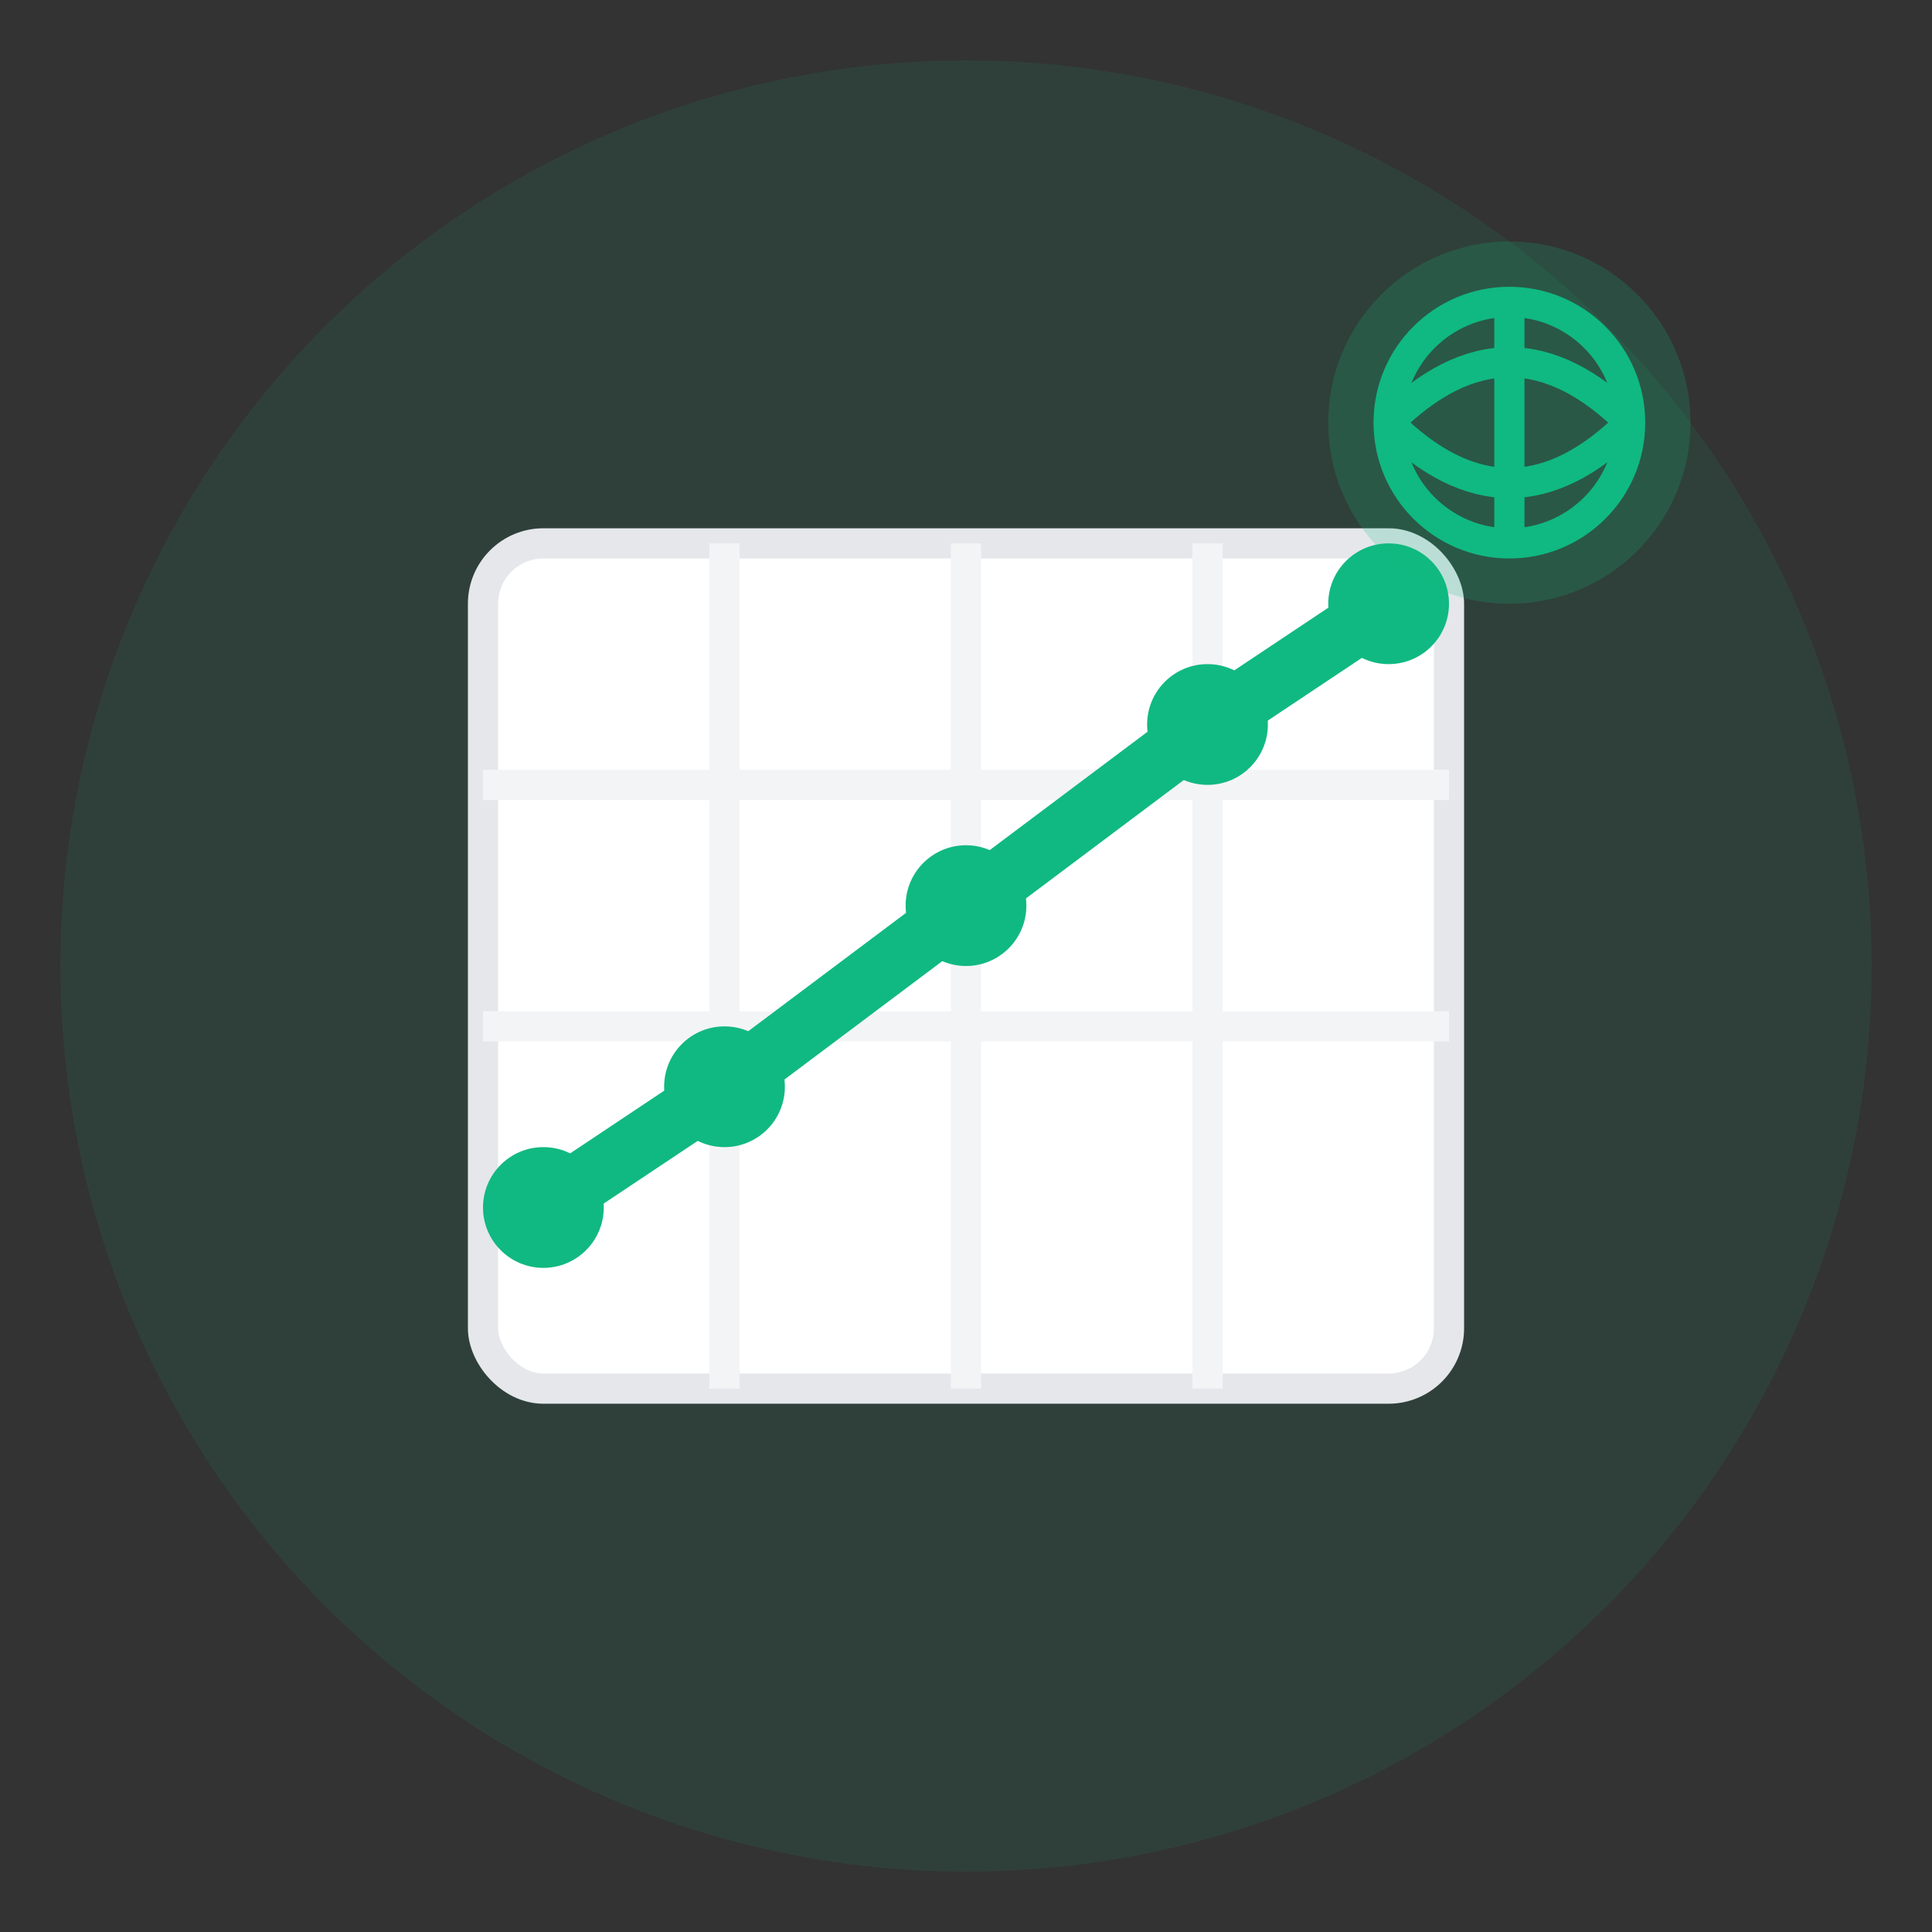 <svg width="64" height="64" viewBox="0 0 64 64" xmlns="http://www.w3.org/2000/svg">
  <rect x="0" y="0" width="64" height="64" fill="#333333" stroke="none"/>
  <!-- Background circle -->
  <circle cx="32" cy="32" r="30" fill="#10B981" opacity="0.1"/>
  
  <!-- Market trend chart -->
  <rect x="16" y="18" width="32" height="28" rx="2" fill="#fff" stroke="#E5E7EB" stroke-width="1"/>
  
  <!-- Chart grid lines -->
  <line x1="16" y1="26" x2="48" y2="26" stroke="#F3F4F6" stroke-width="1"/>
  <line x1="16" y1="34" x2="48" y2="34" stroke="#F3F4F6" stroke-width="1"/>
  <line x1="24" y1="18" x2="24" y2="46" stroke="#F3F4F6" stroke-width="1"/>
  <line x1="32" y1="18" x2="32" y2="46" stroke="#F3F4F6" stroke-width="1"/>
  <line x1="40" y1="18" x2="40" y2="46" stroke="#F3F4F6" stroke-width="1"/>
  
  <!-- Upward trending line -->
  <path d="M 18 40 L 24 36 L 32 30 L 40 24 L 46 20" stroke="#10B981" stroke-width="2" fill="none"/>
  
  <!-- Data points -->
  <circle cx="18" cy="40" r="2" fill="#10B981"/>
  <circle cx="24" cy="36" r="2" fill="#10B981"/>
  <circle cx="32" cy="30" r="2" fill="#10B981"/>
  <circle cx="40" cy="24" r="2" fill="#10B981"/>
  <circle cx="46" cy="20" r="2" fill="#10B981"/>
  
  <!-- Globe/market indicator -->
  <circle cx="50" cy="14" r="6" fill="#10B981" opacity="0.2"/>
  <circle cx="50" cy="14" r="4" fill="none" stroke="#10B981" stroke-width="1"/>
  <path d="M 46 14 Q 50 10 54 14" stroke="#10B981" stroke-width="1" fill="none"/>
  <path d="M 46 14 Q 50 18 54 14" stroke="#10B981" stroke-width="1" fill="none"/>
  <line x1="50" y1="10" x2="50" y2="18" stroke="#10B981" stroke-width="1"/>
</svg>
